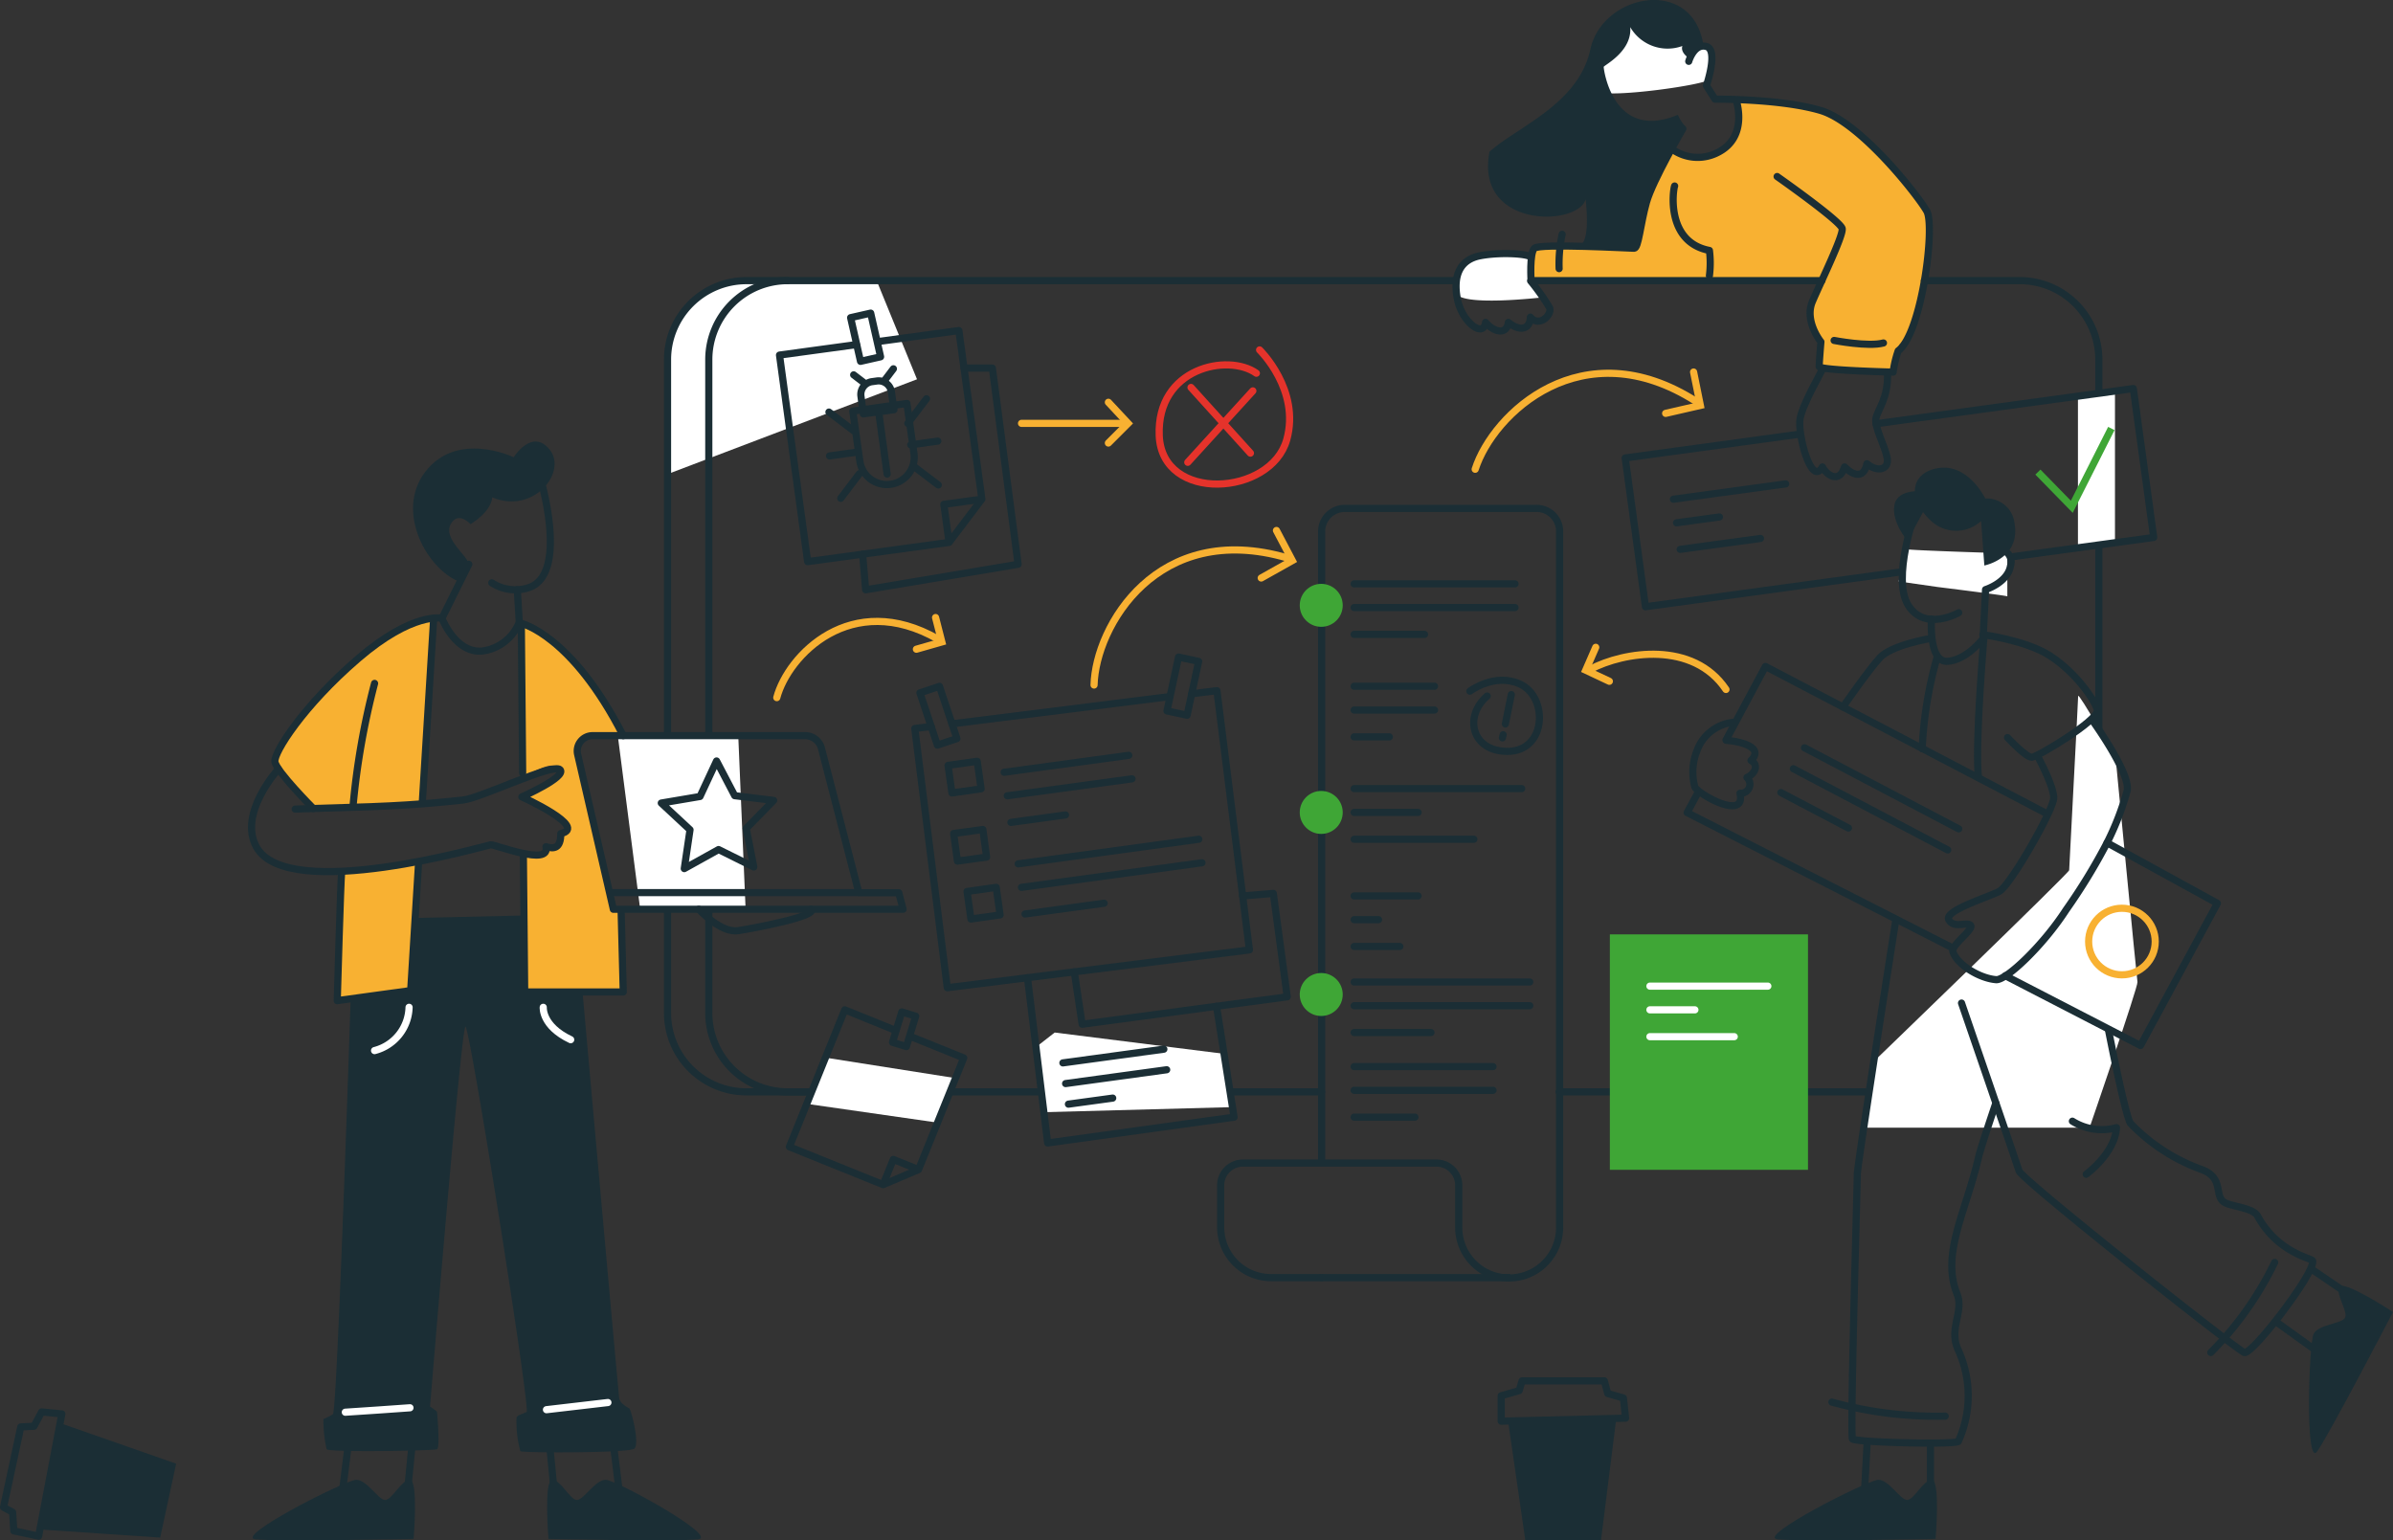 <?xml version="1.0" encoding="UTF-8"?> <svg xmlns="http://www.w3.org/2000/svg" viewBox="0 0 237.21 152.7"><rect x="0" y="0" width="237.21" height="152.7" fill="#333333" stroke="none"/><defs><style>.cls-1,.cls-5,.cls-6,.cls-8,.cls-9{fill:none;stroke-width:0.71px;}.cls-1{stroke:#1b2e35;}.cls-1,.cls-5,.cls-6,.cls-8{stroke-linecap:round;}.cls-1,.cls-5,.cls-8{stroke-linejoin:round;}.cls-2{fill:#f8b132;}.cls-3{fill:#fff;}.cls-4{fill:#1b2e35;}.cls-5{stroke:#fff;}.cls-6{stroke:#f8b132;}.cls-6,.cls-9{stroke-miterlimit:10;}.cls-7{fill:#3fa636;}.cls-8{stroke:#e5332b;}.cls-9{stroke:#3fa636;}</style></defs><g id="Слой_2" data-name="Слой 2"><g id="Слой_1-2" data-name="Слой 1"><path class="cls-1" d="M180.68,36.53c-.06.24-2,3.52-2.25,5s1.11,6.8,2.22,4.76c.41.82,1.71,1.69,2.19,0,.89.89,1.93,1.17,2.22-.32,1,.86,2.26.63,2-.62s-1.26-3-1.11-3.86,1.26-2,1.15-4.57"></path><path class="cls-2" d="M151.84,27.74l28.76.09s-1.43,2.57-1.15,3.66a12.39,12.39,0,0,0,1,2.45l-.05,2.53,7.21.47.7-2.8s2.82-2.14,2.82-12.41c0-2.62-9.07-10.35-10.74-10.79A68.12,68.12,0,0,0,172,9.86c0,.12.83,3.25-1.27,5-1.45,1.19-5.17,0-5.17,0l-7.23,9.62s-5.63-.49-6,.06S151.84,27.74,151.84,27.74Z"></path><path class="cls-2" d="M51.85,84.87l.32,13.47h9.61l-.14-8.2H60.8s-3.31-15-3.58-16.06,3-1.15,3-1.15l1.41-.3a32.78,32.78,0,0,0-4.51-6.8,15.51,15.51,0,0,0-5.31-3.94l.07,15.18s2.68-1.73,3.43-1c.46.44,0,.89-.72,1.48s-2.66.87-2.25,1.52c.53.88,4.12,2.3,3.81,3.15A4.62,4.62,0,0,1,54,84.49Z"></path><polygon class="cls-2" points="33.87 86.41 41.49 85.55 40.71 98.18 33.43 99.2 33.87 86.41"></polygon><path class="cls-2" d="M41.86,79.59,43,61.29a23.8,23.8,0,0,0-10.79,7c-5.28,5.67-5,7.2-5,7.53s3.65,4.37,3.65,4.37Z"></path><path class="cls-3" d="M66.18,47V35.64A7.82,7.82,0,0,1,74,27.82h12.9l4,9.78Z"></path><path class="cls-3" d="M164.67,2.32c-1.75-.78-4.16-1.5-5,.31a21.78,21.78,0,0,0-1.42,4.3s-1,1.45.14,2.14,10.84-.68,11-1.2.67-1.83.22-2.66a1.66,1.66,0,0,0-1.25-.89Z"></path><line class="cls-1" x1="134.23" y1="78.18" x2="150.84" y2="78.18"></line><line class="cls-1" x1="134.23" y1="80.54" x2="140.57" y2="80.54"></line><line class="cls-1" x1="134.23" y1="83.2" x2="146.1" y2="83.2"></line><line class="cls-1" x1="134.23" y1="88.82" x2="140.57" y2="88.82"></line><line class="cls-1" x1="134.23" y1="91.17" x2="136.65" y2="91.17"></line><line class="cls-1" x1="134.23" y1="93.83" x2="138.76" y2="93.83"></line><line class="cls-1" x1="165.88" y1="49.49" x2="177.01" y2="47.97"></line><line class="cls-1" x1="166.19" y1="51.83" x2="170.44" y2="51.25"></line><line class="cls-1" x1="166.55" y1="54.46" x2="174.51" y2="53.38"></line><line class="cls-1" x1="134.23" y1="57.88" x2="150.18" y2="57.88"></line><line class="cls-1" x1="134.23" y1="60.23" x2="150.18" y2="60.23"></line><line class="cls-1" x1="134.23" y1="62.89" x2="141.21" y2="62.89"></line><line class="cls-1" x1="99.54" y1="76.56" x2="111.89" y2="74.88"></line><line class="cls-1" x1="99.85" y1="78.89" x2="112.21" y2="77.21"></line><line class="cls-1" x1="100.21" y1="81.53" x2="105.62" y2="80.79"></line><line class="cls-1" x1="178.87" y1="74.13" x2="194.16" y2="82.17"></line><line class="cls-1" x1="177.77" y1="76.21" x2="193.07" y2="84.26"></line><line class="cls-1" x1="176.53" y1="78.57" x2="183.23" y2="82.09"></line><line class="cls-1" x1="100.93" y1="85.64" x2="118.83" y2="83.2"></line><line class="cls-1" x1="101.25" y1="87.97" x2="119.15" y2="85.53"></line><line class="cls-1" x1="101.61" y1="90.61" x2="109.45" y2="89.54"></line><line class="cls-1" x1="134.23" y1="97.35" x2="151.64" y2="97.35"></line><line class="cls-1" x1="134.23" y1="99.7" x2="151.64" y2="99.7"></line><line class="cls-1" x1="134.23" y1="102.36" x2="141.85" y2="102.36"></line><line class="cls-1" x1="134.23" y1="105.74" x2="148" y2="105.74"></line><line class="cls-1" x1="134.23" y1="108.09" x2="148" y2="108.09"></line><line class="cls-1" x1="134.23" y1="110.75" x2="140.26" y2="110.75"></line><line class="cls-1" x1="134.23" y1="68.03" x2="142.2" y2="68.03"></line><line class="cls-1" x1="134.23" y1="70.39" x2="142.2" y2="70.39"></line><line class="cls-1" x1="134.23" y1="73.05" x2="137.72" y2="73.05"></line><path class="cls-1" d="M190.76,27.82h9.46a7.84,7.84,0,0,1,7.83,7.84v64.75a7.83,7.83,0,0,1-7.83,7.83H154.55"></path><path class="cls-1" d="M131,108.24H78.09a7.82,7.82,0,0,1-7.83-7.83V35.66a7.83,7.83,0,0,1,7.83-7.84H180.6"></path><path class="cls-1" d="M80.85,108.24H74a7.82,7.82,0,0,1-7.83-7.83V35.66A7.83,7.83,0,0,1,74,27.82h4.08"></path><rect class="cls-3" x="205.98" y="39.04" width="3.67" height="14.98"></rect><path class="cls-1" d="M131,126.66h-5a5,5,0,0,1-5-5V117.5a2.21,2.21,0,0,1,2.21-2.2H142.4a2.21,2.21,0,0,1,2.2,2.2v4.19a5,5,0,0,0,5,5h0a5,5,0,0,0,5-5v-69a2.28,2.28,0,0,0-2.29-2.29h-19a2.29,2.29,0,0,0-2.3,2.29V115.3"></path><line class="cls-1" x1="130.99" y1="126.66" x2="149.57" y2="126.66"></line><polyline class="cls-1" points="185.96 42.01 211.47 38.52 213.49 53.28 163.11 60.15 161.1 45.4 178.4 43.04"></polyline><polyline class="cls-1" points="118.12 68.78 120.63 68.47 123.85 94.17 93.9 97.92 90.68 72.22 92.3 72.02"></polyline><line class="cls-1" x1="94.36" y1="71.76" x2="115.85" y2="69.07"></line><rect class="cls-1" x="116.22" y="65.3" width="2.04" height="5.46" transform="translate(16.89 -23.09) rotate(12.11)"></rect><rect class="cls-1" x="84.79" y="31.21" width="2.04" height="4.44" transform="translate(-5.27 19.78) rotate(-12.76)"></rect><rect class="cls-1" x="92" y="68.22" width="2.04" height="5.46" transform="translate(-17.67 33.09) rotate(-18.45)"></rect><rect class="cls-1" x="93.86" y="76.18" width="2.92" height="2.76" transform="matrix(0.99, -0.14, 0.14, 0.99, -9.61, 13.6)"></rect><rect class="cls-1" x="94.71" y="82.42" width="2.92" height="2.76" transform="translate(-10.45 13.77) rotate(-7.77)"></rect><rect class="cls-1" x="95.69" y="88.69" width="2.92" height="2.76" transform="matrix(0.99, -0.14, 0.14, 0.99, -11.29, 13.97)"></rect><polygon class="cls-3" points="61.24 72.93 73.18 72.93 73.91 90.14 63.46 90.14 61.24 72.93"></polygon><line class="cls-1" x1="51.68" y1="62.18" x2="51.81" y2="76.64"></line><path class="cls-4" d="M46.34,56.18c.82-.61-2.84-2.74-1.53-4.42.75-1,1.83.2,1.83.2s2-1.14,2.16-2.65c4.11,1.71,7.45-2.52,5.7-4.72s-3.58.74-3.58.74-5.62-2.72-8.8,1.49c-3,4,.31,9.7,3.47,10.87Z"></path><path class="cls-1" d="M48.75,57.78a4.31,4.31,0,0,0,3.59.5c4.15-1.25,1.19-11,1.19-11"></path><path class="cls-1" d="M46.47,55.94l-2.66,5.35s1.33,3.5,4,3.25a4.57,4.57,0,0,0,3.66-2.85c0-.08-.19-3.22-.19-3.22"></path><path class="cls-1" d="M43.81,61.29s-2.88-.67-8.31,4-8.36,9.3-8.25,10.22,3.81,4.64,3.81,4.64"></path><path class="cls-1" d="M51.68,61.8s5,1.14,10.1,11.13"></path><path class="cls-1" d="M37.13,67.75A74.56,74.56,0,0,0,35,79.87"></path><line class="cls-1" x1="41.87" y1="79.41" x2="42.99" y2="61.29"></line><path class="cls-1" d="M33.87,86.41c-.1.73-.44,12.79-.44,12.79l7.28-1,.78-12.63"></path><polyline class="cls-1" points="51.88 84.75 52.01 98.34 61.78 98.34 61.57 90.29"></polyline><path class="cls-4" d="M34.76,99S33.43,139.91,33,140.2a4.77,4.77,0,0,1-.94.47,12.67,12.67,0,0,0,.32,3c.29.33,10.61.15,10.94,0s0-3.65,0-3.72a6,6,0,0,0-.69-.51s3.08-37.61,3.51-37.66,6.48,38,6.06,38.2-1,.33-1,.6a11.21,11.21,0,0,0,.38,3.28c.27.19,10.7.19,11.29-.24s-.32-3.91-.49-4-.92-.49-1-1-3.64-40.32-3.64-40.32H52l-.12-7.54L41.15,91l-.44,7.17Z"></path><path class="cls-1" d="M60.42,88.49H85.13l-3.7-14.3a1.68,1.68,0,0,0-1.63-1.26H58.73a1.52,1.52,0,0,0-1.47,1.86L60.8,90.14H89.52l-.43-1.64h-4"></path><path class="cls-4" d="M54.37,152.56s-.49-5.89.38-5.86,1.79,2.06,2.47,2,1.79-2,2.82-2,11.28,5.66,9.16,5.9S54.37,152.56,54.37,152.56Z"></path><line class="cls-1" x1="54.88" y1="147.3" x2="54.5" y2="143.42"></line><line class="cls-1" x1="61.42" y1="148.17" x2="60.77" y2="142.9"></line><path class="cls-4" d="M41,152.56s.49-5.89-.38-5.86-1.79,2.06-2.47,2-1.79-2-2.83-2-12.15,5.66-10,5.9S41,152.56,41,152.56Z"></path><line class="cls-1" x1="40.45" y1="147.3" x2="40.83" y2="143.42"></line><line class="cls-1" x1="33.91" y1="148.17" x2="34.56" y2="142.9"></line><path class="cls-1" d="M69.27,90.14s2.16,2.39,3.91,2.12,7.93-1.46,7.22-2.12"></path><path class="cls-5" d="M40.55,99.86a4.56,4.56,0,0,1-3.42,4.29"></path><path class="cls-5" d="M53.85,99.86s-.16,1.85,2.72,3.21"></path><path class="cls-5" d="M34.23,140c.24,0,6.41-.44,6.41-.44"></path><line class="cls-5" x1="54.17" y1="139.75" x2="60.26" y2="139.04"></line><path class="cls-3" d="M192.05,58.19l-3.84-.55a23.64,23.64,0,0,1,.88-3.19c.13.11,9.89.41,9.89.41s0,4.33,0,4.26S192.05,58.19,192.05,58.19Z"></path><path class="cls-3" d="M185.74,105.23l-1,6.56h22.39s4.83-14,4.75-14.44-2.17-22.27-2.17-22.27S206,68.54,206,69s-.89,17-.89,17.27S185.74,105.23,185.74,105.23Z"></path><polygon class="cls-1" points="74.72 85.95 71.23 84.22 67.83 86.11 68.4 82.26 65.55 79.61 69.39 78.96 71.03 75.44 72.83 78.88 76.69 79.35 73.97 82.13 74.72 85.95"></polygon><path class="cls-6" d="M77,69.16c1.11-4.17,7.36-10.73,16-5.79"></path><polyline class="cls-6" points="90.84 64.36 93.36 63.64 92.74 61.22"></polyline><path class="cls-6" d="M108.45,67.91c.15-5.81,6.28-16.36,19.15-12.6"></path><polyline class="cls-6" points="125.02 57.3 128.1 55.57 126.53 52.59"></polyline><path class="cls-6" d="M171.09,68.35c-3.25-4.84-10.09-3.77-13.45-2"></path><polyline class="cls-6" points="159.53 67.54 157.19 66.44 158.18 64.17"></polyline><path class="cls-6" d="M146.23,46.52C148,41,156.84,32.58,168.14,39.8"></path><polyline class="cls-6" points="165.11 40.98 168.55 40.19 167.88 36.88"></polyline><path class="cls-1" d="M194.16,60.74s-3.34,1.91-5-.73.7-9.25.7-9.25"></path><path class="cls-4" d="M196.38,51.65a3.65,3.65,0,0,1-4.95,0c-2.45-2.27-2-4.76.61-5.23,3.05-.56,4.75,3,4.75,3a2.77,2.77,0,0,1,2.91,2.5c.58,3.46-3,4.14-3,4.14Z"></path><path class="cls-4" d="M189.09,53.61s-1.63-1.84-1.3-3.56,3.06-1.33,3.06-1.33l.34,1Z"></path><path class="cls-1" d="M198,54.45a1.26,1.26,0,0,1,1.3,1.63c-.27,1.67-2.48,2.37-2.48,2.37l-.24,4.86s-1.63,2.13-3.53,2.25-1.59-4.2-1.59-4.2"></path><path class="cls-1" d="M196.55,62.92s4.22.54,6.61,2.06c2.91,1.86,4.76,4.93,4.74,5.48,0,1-5.91,4.58-6.49,4.61S199,73.12,199,73.12"></path><path class="cls-1" d="M191.39,63.29s-3.89.63-5.07,1.94-3.64,4.86-3.64,4.86"></path><path class="cls-1" d="M192,65.23a39.28,39.28,0,0,0-1.46,9"></path><path class="cls-1" d="M196.65,63.29c0,.15-.9,10.5-.53,13.81"></path><path class="cls-1" d="M202,75s1.58,2.91,1.58,4.09-4.32,8.71-5.4,9.28-5.51,1.91-5,2.82,1.82.15,2.16.55-2,2-1.75,2.62c.45,1.33,2.71,2.65,4.29,2.76,1,.06,4.63-3.37,6.92-6.91a57.87,57.87,0,0,0,4.07-6.67,27.73,27.73,0,0,0,2-5.2c.27-1.79-3.51-7-3.51-7"></path><polyline class="cls-1" points="198.78 96.73 212.18 103.65 219.8 89.55 208.87 83.55"></polyline><polyline class="cls-1" points="168.29 78.61 167.24 80.56 193.47 93.93"></polyline><polyline class="cls-1" points="202.7 80.56 175 66.07 171.1 73.35"></polyline><path class="cls-1" d="M209,102.08s1.73,8.84,2.21,9.31a18.47,18.47,0,0,0,7,4.54c2.26.82,1.26,2.52,2.22,3.22.63.46,2.9.56,3.35,1.39,2,3.67,5.38,4.19,5.46,4.45.34,1.08-6,9.36-6.77,9.09s-22.06-17.14-22.33-18-5.7-16.64-5.7-16.64"></path><path class="cls-1" d="M187.92,91.24s-3.81,24.22-3.81,25.16-.74,25.91-.48,26.25,10.09.59,10.49.25a10.92,10.92,0,0,0,0-9.05c-1-2.11.58-3.81-.12-5.56-1.61-4,.9-8.19,2.13-13.58.21-.92,1.71-5.35,1.71-5.35"></path><path class="cls-1" d="M172,71.59a4.31,4.31,0,0,0-3.82,2.93A5.64,5.64,0,0,0,168,78c.2.65,5.11,3.47,4.48.64a.9.9,0,0,0,.69-1.56c1-.5,1.07-1.35.4-1.69,1.31-1.28-.93-1.87-2.45-2"></path><path class="cls-4" d="M191.87,152.56s.49-5.89-.38-5.86-1.79,2.06-2.47,2-1.79-2-2.82-2-12.16,5.66-10,5.9S191.87,152.56,191.87,152.56Z"></path><line class="cls-1" x1="191.36" y1="147.3" x2="191.36" y2="143.42"></line><line class="cls-1" x1="184.81" y1="148.17" x2="185.09" y2="142.9"></line><path class="cls-4" d="M237.21,130.07s-4.94-3.25-5.33-2.48,1,2.56.53,3.11-2.6.62-3.07,1.54-.87,13.38.36,11.64S237.21,130.07,237.21,130.07Z"></path><line class="cls-1" x1="232.34" y1="128" x2="229.11" y2="125.8"></line><line class="cls-1" x1="229.96" y1="134.16" x2="225.65" y2="131.06"></line><path class="cls-1" d="M225.48,125.15a33,33,0,0,1-6.33,8.93"></path><path class="cls-1" d="M181.59,139a39.14,39.14,0,0,0,11.23,1.39"></path><path class="cls-1" d="M205.43,111.15a5.46,5.46,0,0,0,4.37.64c-.15,2.55-3,4.62-3,4.62"></path><path class="cls-1" d="M167.4,6.08s.53-1.81,1.75-1.47,0,3.88,0,3.88L170,9.83s6.44-.06,10.44,1.11,9.72,8.5,10.56,10-.5,12.12-2.84,13.84a10.5,10.5,0,0,0-.5,2.11s-7.33-.17-7.33-.56.17-2.44.17-2.44-1.67-2.06-.84-4,3.06-6.5,2.95-7.22-6.45-5.17-6.45-5.17"></path><path class="cls-1" d="M172.1,9.94s1.26,3.62-1.81,5.17a4.35,4.35,0,0,1-4.71-.45"></path><path class="cls-1" d="M166,18.44c-.16.39-.89,5.55,3.45,6.39a10,10,0,0,1,0,2.5"></path><path class="cls-4" d="M156.27,24.4s1.47.53.91-4.63c-.83,2.72-11,2.88-9.53-4.73,2.83-2.52,8.82-4.71,10-10.16s10-7.27,11.18-.55c-1.39.39-1.48,1.39-1.48,1.39s-.8-.53-.58-1.16a4.28,4.28,0,0,1-5.17-1.87c.2,2.42-2.61,3.78-2.63,3.94s.9,7.45,7.35,4.75a4.24,4.24,0,0,0,.69,1.1s-3.07,5-3.85,7.57a40.68,40.68,0,0,0-1.09,4.47Z"></path><polygon class="cls-3" points="81.83 104.85 79.97 109.43 92.93 111.29 94.71 106.88 81.83 104.85"></polygon><path class="cls-3" d="M145.68,25.76S144,27.54,144.32,29s8.68.47,8.68.47-1.69-1.67-1.46-2.61a3.68,3.68,0,0,0,.11-1.5S147,24.87,145.68,25.76Z"></path><path class="cls-1" d="M151.74,25.49c-.29-.35-3.05-.51-5-.14s-2.72,1.87-2.29,4.22,2.61,4,2.81,2.39c.84,1,2.1,1.26,2.26,0,1.22,1,2.17.61,2.18-.52.9,1.06,2.19-.26,1.9-.94a22.33,22.33,0,0,0-1.87-2.65"></path><path class="cls-1" d="M166.82,12.76s-3,5.12-3.61,7.29-.78,4.56-1.22,4.56-9.39-.5-9.89,0-.33,3.22-.33,3.22"></path><rect class="cls-7" x="159.58" y="92.63" width="19.64" height="23.34"></rect><line class="cls-5" x1="163.55" y1="97.76" x2="175.24" y2="97.76"></line><line class="cls-5" x1="163.55" y1="100.11" x2="168.01" y2="100.11"></line><line class="cls-5" x1="163.55" y1="102.77" x2="171.91" y2="102.77"></line><path class="cls-1" d="M84.9,40.79h5.42a0,0,0,0,1,0,0v5a2.71,2.71,0,0,1-2.71,2.71h0a2.71,2.71,0,0,1-2.71-2.71v-5A0,0,0,0,1,84.9,40.79Z" transform="matrix(0.99, -0.14, 0.14, 0.99, -5.23, 12.26)"></path><path class="cls-1" d="M85.36,37.79h3.06a0,0,0,0,1,0,0v1.77a1.28,1.28,0,0,1-1.28,1.28h-.49a1.28,1.28,0,0,1-1.28-1.28V37.79A0,0,0,0,1,85.36,37.79Z" transform="translate(178.3 66.52) rotate(172.23)"></path><line class="cls-1" x1="87.94" y1="47" x2="87.1" y2="40.83"></line><line class="cls-1" x1="89.99" y1="41.97" x2="91.84" y2="39.53"></line><line class="cls-1" x1="90.57" y1="46.23" x2="93.01" y2="48.08"></line><line class="cls-1" x1="90.28" y1="44.1" x2="92.96" y2="43.73"></line><line class="cls-1" x1="85.19" y1="46.96" x2="83.34" y2="49.4"></line><line class="cls-1" x1="84.61" y1="42.7" x2="82.17" y2="40.85"></line><line class="cls-1" x1="84.9" y1="44.83" x2="82.23" y2="45.2"></line><line class="cls-1" x1="85.77" y1="38.04" x2="84.62" y2="37.16"></line><line class="cls-1" x1="87.62" y1="37.8" x2="88.56" y2="36.56"></line><polyline class="cls-1" points="87.11 33.85 95.05 32.77 97.33 49.48 94.08 53.77 80.06 55.68 77.27 35.2 84.9 34.16"></polyline><polyline class="cls-1" points="94.05 53.56 93.56 50 97.15 49.51"></polyline><rect class="cls-1" x="88.89" y="100.46" width="1.44" height="3.15" transform="translate(33.8 -21.76) rotate(17.02)"></rect><polyline class="cls-1" points="90.26 102.75 95.53 104.88 91.05 115.95 87.54 117.44 78.25 113.69 83.74 100.11 88.8 102.16"></polyline><polyline class="cls-1" points="87.59 117.3 88.55 114.94 90.93 115.9"></polyline><line class="cls-6" x1="101.26" y1="41.97" x2="111.09" y2="41.97"></line><polyline class="cls-6" points="109.87 39.88 111.82 41.97 109.87 43.92"></polyline><line class="cls-8" x1="118.06" y1="38.41" x2="123.95" y2="44.92"></line><line class="cls-8" x1="117.74" y1="45.83" x2="124.19" y2="38.75"></line><path class="cls-8" d="M124.54,37c-2.81-2-9.89-.54-9.63,6.17s11.07,6,12.64.42c1.38-4.94-2.69-8.9-2.69-8.9"></path><path class="cls-1" d="M147.42,69c-2.33,2-1.57,5.47,2,5.49,3.91,0,4.09-5.41,1.22-6.69-2.51-1.12-4.94.72-4.94.72"></path><polyline class="cls-9" points="202.01 46.8 205.37 50.24 209.29 42.48"></polyline><circle class="cls-6" cx="210.34" cy="93.34" r="3.3"></circle><path class="cls-1" d="M149.81,68.86c-.2,1-.59,2.91-.59,2.91"></path><line class="cls-1" x1="149" y1="72.84" x2="148.93" y2="73.15"></line><path class="cls-1" d="M181.81,33.75s3.41.66,4.89.25"></path><path class="cls-1" d="M154.55,26.63a14,14,0,0,1,.3-3.4"></path><circle class="cls-7" cx="130.97" cy="60.01" r="2.13"></circle><polygon class="cls-3" points="104.55 102.36 102.69 103.81 103.34 110.26 122.33 109.75 121.33 104.47 104.55 102.36"></polygon><circle class="cls-7" cx="130.97" cy="80.54" r="2.13"></circle><circle class="cls-7" cx="130.97" cy="98.59" r="2.13"></circle><polygon class="cls-4" points="149.5 140.95 151.2 152.7 158.7 152.7 160.22 140.59 149.5 140.95"></polygon><polygon class="cls-1" points="148.81 140.89 161.14 140.59 160.92 138.59 159.37 138.15 159.03 136.89 150.88 136.89 150.59 137.86 148.81 138.37 148.81 140.89"></polygon><polygon class="cls-4" points="4.04 151.63 15.88 152.43 17.46 145.1 5.93 141.07 4.04 151.63"></polygon><polygon class="cls-1" points="3.83 152.29 6.13 140.17 4.13 139.97 3.37 141.39 2.06 141.46 0.35 149.42 1.25 149.92 1.37 151.76 3.83 152.29"></polygon><polyline class="cls-1" points="123.18 88.82 126.22 88.57 127.6 98.82 107.27 101.54 106.49 96.35"></polyline><polyline class="cls-1" points="101.85 96.93 103.85 113.31 122.33 110.75 120.59 99.76"></polyline><polyline class="cls-1" points="85.51 54.94 85.81 58.47 100.92 55.94 98.37 36.49 95.56 36.49"></polyline><line class="cls-1" x1="105.36" y1="105.37" x2="115.37" y2="104.01"></line><line class="cls-1" x1="105.63" y1="107.42" x2="115.65" y2="106.05"></line><line class="cls-1" x1="105.91" y1="109.46" x2="110.3" y2="108.86"></line><path class="cls-1" d="M29.26,80.21s1.86-.07,5.41-.17c6-.16,9-.5,11.23-.73,1.74-.18,9-3.73,9.63-3S51.73,79,51.73,79s6.64,3,3.86,3.64c0,1.52-.71,1.52-1.47,1.3.47,2-5.06-.25-5.49-.19s-20,5.77-23.18.27c-1.92-3.35,2.15-7.78,2.15-7.78"></path></g></g></svg> 